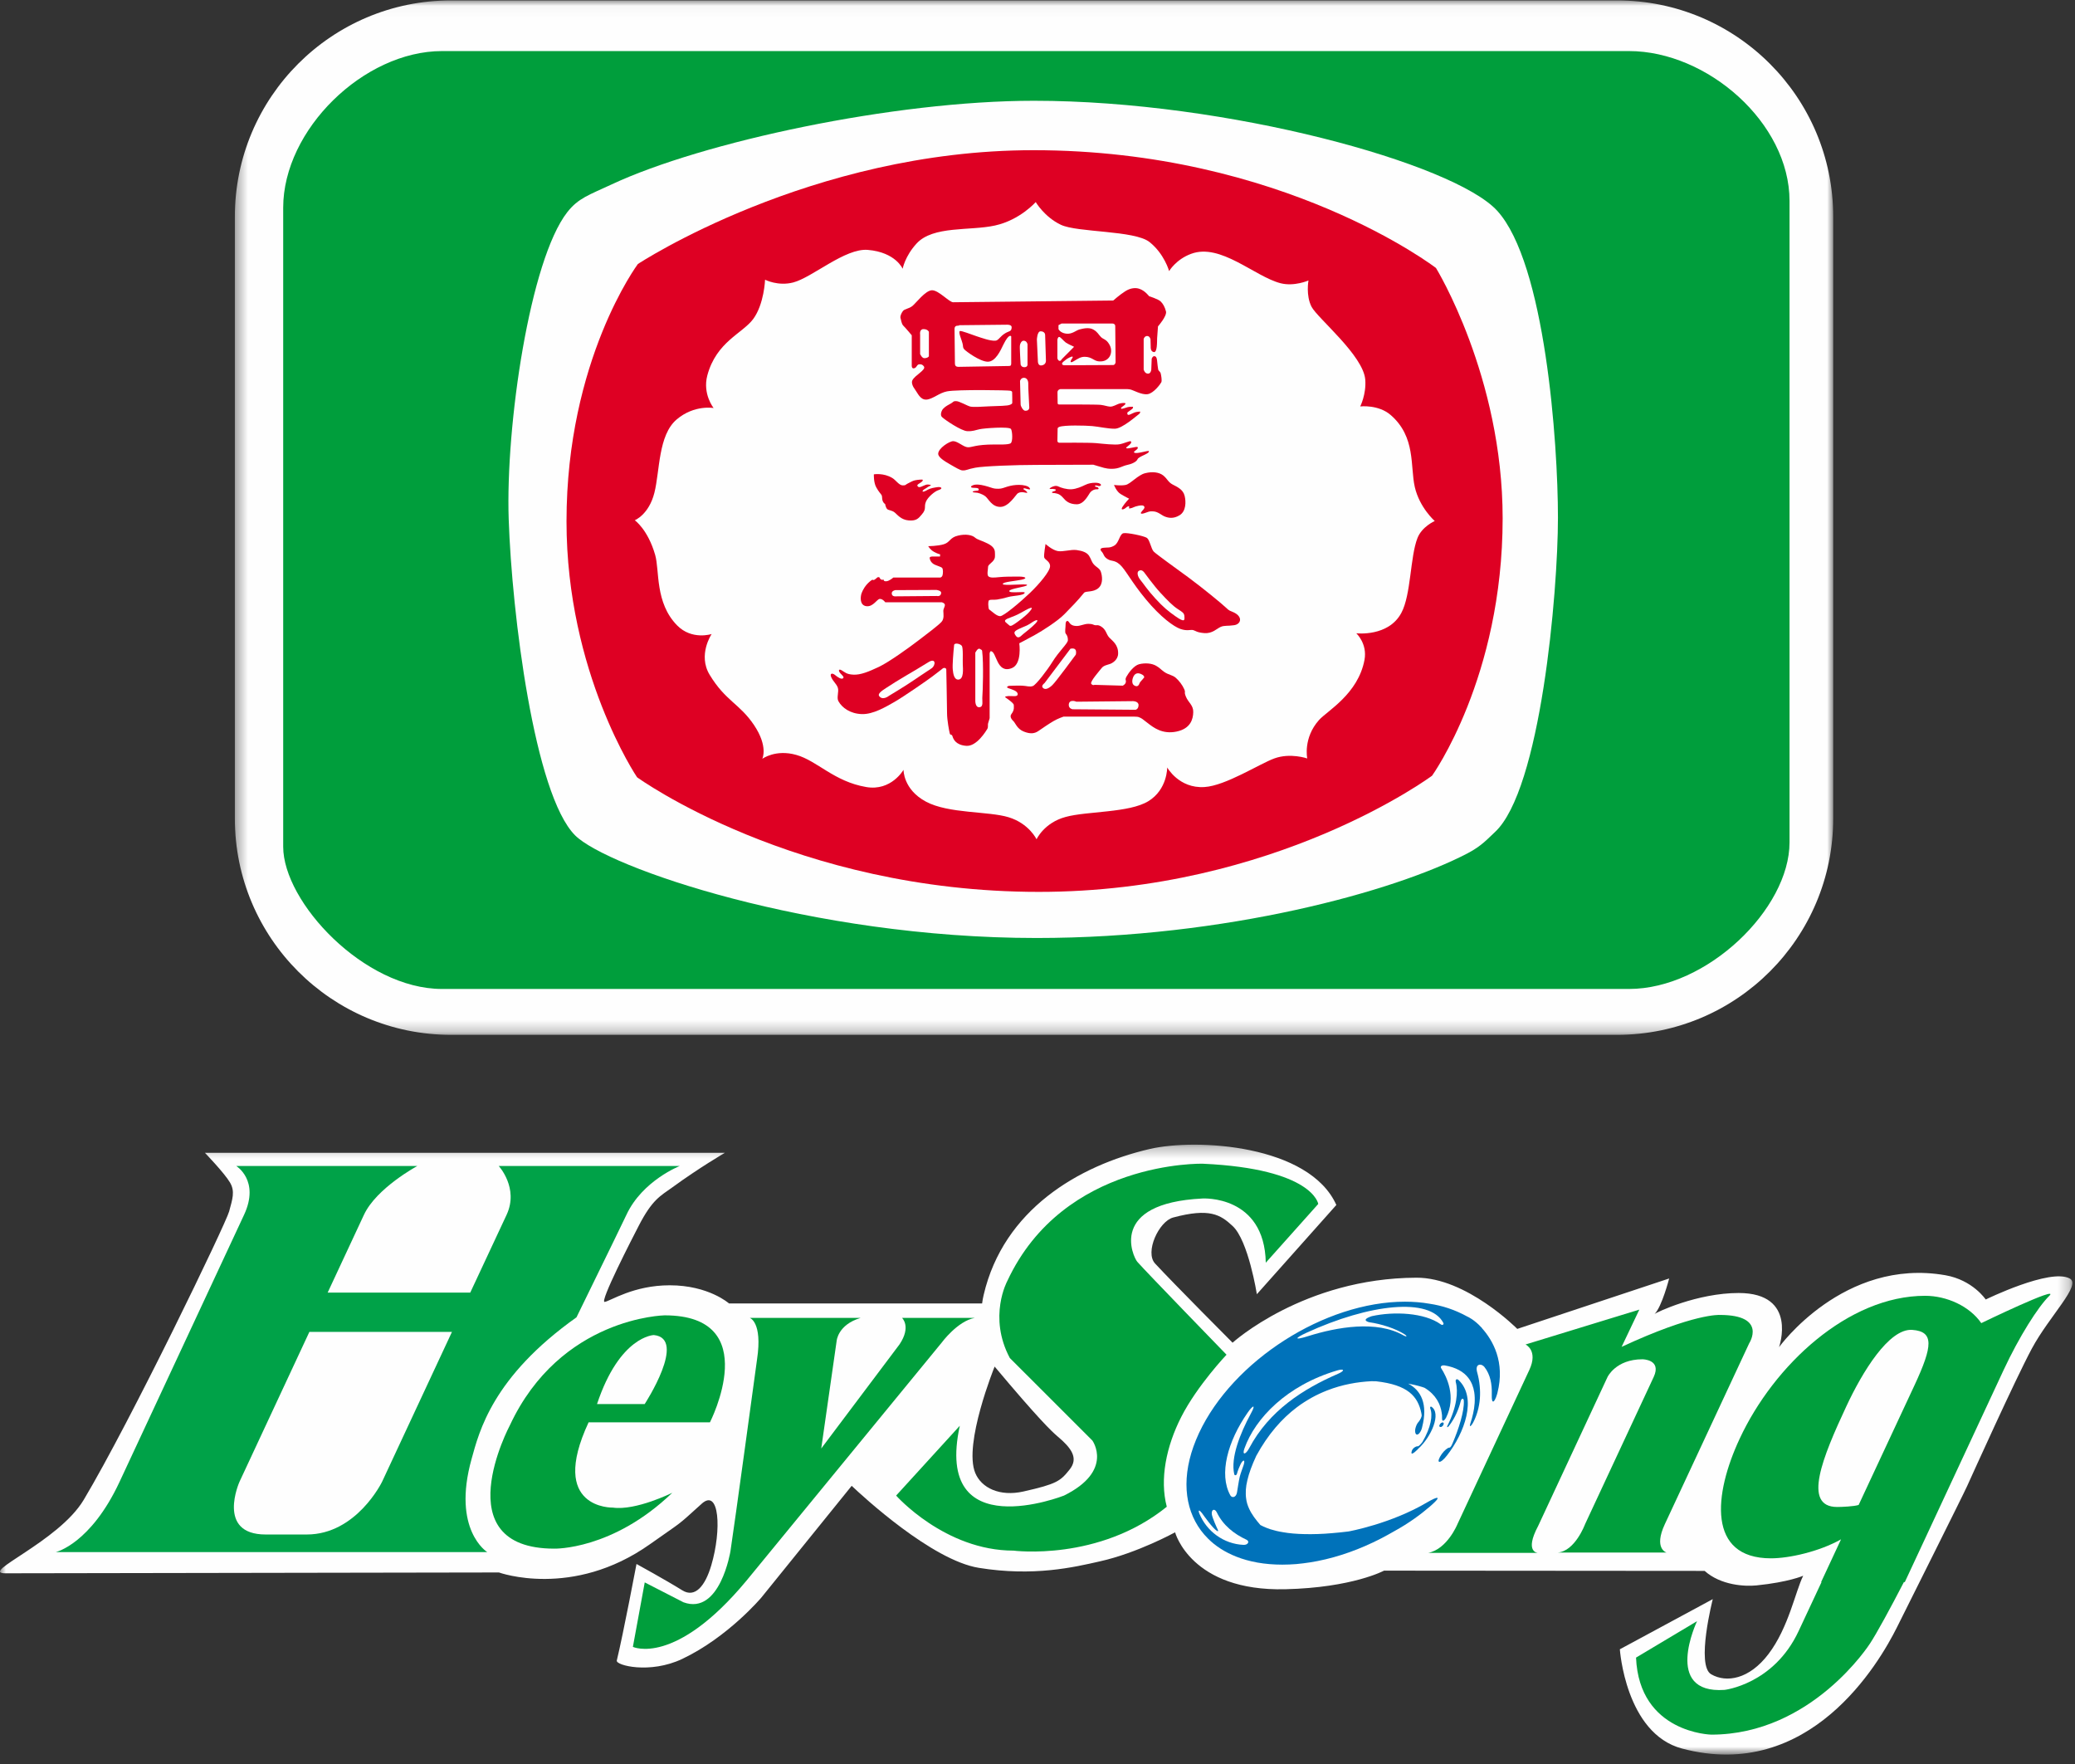 <?xml version="1.0" encoding="UTF-8"?>
<svg width="180px" height="153px" viewBox="0 0 180 153" version="1.1" xmlns="http://www.w3.org/2000/svg" xmlns:xlink="http://www.w3.org/1999/xlink">
    <rect x="0" y="0" width="180" height="153" fill="#333333" stroke="none"/>
    <!-- Generator: Sketch 61.2 (89653) - https://sketch.com -->
    <title>Group</title>
    <desc>Created with Sketch.</desc>
    <defs>
        <polygon id="path-1" points="0.373 1.037 139.025 1.037 139.025 90.757 0.373 90.757"></polygon>
        <polygon id="path-3" points="0 0.283 179.771 0.283 179.771 53.181 0 53.181"></polygon>
    </defs>
    <g id="Symbols" stroke="none" stroke-width="1" fill="none" fill-rule="evenodd">
        <g id="footer" transform="translate(-143, -64)">
            <g id="Group" transform="translate(143, 63)">
                <g id="Group-4" transform="translate(20, -0)">
                    <g id="Group-3" transform="translate(0, 0)">
                        <mask id="mask-2" fill="white">
                            <use xlink:href="#path-1"></use>
                        </mask>
                        <g id="Clip-2"></g>
                        <path d="M120.271,90.757 C130.631,90.757 139.025,82.357 139.025,71.997 L139.025,19.795 C139.025,9.437 130.631,1.036 120.271,1.036 L19.129,1.036 C8.769,1.036 0.373,9.437 0.373,19.795 L0.373,71.997 C0.373,82.357 8.769,90.757 19.129,90.757 L120.271,90.757 Z" id="Fill-1" fill="#FEFEFE" mask="url(#mask-2)"></path>
                    </g>
                    <path d="M121.316,86.777 C128.091,86.777 135.236,79.824 135.236,74.065 L135.236,18.429 C135.236,11.651 128.091,5.43 121.316,5.43 L18.342,5.43 C11.57,5.43 4.566,12.235 4.566,19.016 L4.566,74.438 C4.566,79.234 11.57,86.777 18.342,86.777 L121.316,86.777 Z" id="Fill-4" fill="#009E3C"></path>
                    <path d="M29.208,19.406 C30.166,18.182 31.075,17.92 33.069,16.99 C40.938,13.313 57.521,9.74 69.69,9.74 C86.501,9.74 106.128,15.188 109.87,19.272 C114.037,23.817 115.147,39.363 115.147,45.895 C115.147,52.432 113.642,69.528 109.669,73.182 C109.086,73.714 108.55,74.365 107.311,75.01 C100.977,78.318 86.334,82.357 69.918,82.357 C50.308,82.357 32.662,76.227 29.889,73.455 C26.352,69.914 24.401,54.207 24.128,46.039 C23.851,37.873 25.975,23.55 29.208,19.406" id="Fill-6" fill="#FEFEFE"></path>
                    <path d="M69.643,14.027 C91.287,14.027 104.565,24.242 104.565,24.242 C104.565,24.242 110.35,33.635 110.35,45.957 C110.35,59.771 104.228,68.28 104.228,68.28 C104.228,68.28 90.681,78.357 70.119,78.357 C48.949,78.357 35.264,68.416 35.264,68.416 C35.264,68.416 29.143,59.362 29.143,46.226 C29.143,32.204 35.334,23.899 35.334,23.899 C35.334,23.899 50.305,14.027 69.643,14.027" id="Fill-8" fill="#DE0023"></path>
                    <path d="M58.304,24.311 C58.304,24.311 58.494,23.234 59.506,22.126 C60.932,20.561 64.129,21.04 66.307,20.561 C68.485,20.083 69.846,18.525 69.846,18.525 C69.846,18.525 70.595,19.817 72.026,20.496 C73.452,21.177 78.426,20.971 79.713,21.99 C81.008,23.015 81.418,24.514 81.418,24.514 C81.418,24.514 82.009,23.498 83.327,23.015 C85.878,22.062 88.842,24.99 91.087,25.567 C92.277,25.869 93.507,25.327 93.507,25.327 C93.507,25.327 93.264,26.62 93.774,27.61 C94.288,28.597 98.28,31.841 98.433,33.938 C98.53,35.195 97.996,36.252 97.996,36.252 C97.996,36.252 99.578,36.067 100.649,37.006 C102.829,38.908 102.32,41.427 102.727,43.232 C103.138,45.033 104.46,46.191 104.46,46.191 C104.46,46.191 103.358,46.668 102.965,47.657 C102.32,49.287 102.41,52.583 101.564,54.156 C100.443,56.262 97.655,55.927 97.655,55.927 C97.655,55.927 98.631,56.827 98.365,58.239 C97.812,61.197 95.127,62.66 94.422,63.449 C93.023,65.012 93.4,66.784 93.4,66.784 C93.4,66.784 91.933,66.273 90.539,66.784 C89.258,67.251 86.314,69.154 84.483,69.264 C82.27,69.407 81.251,67.566 81.251,67.566 C81.251,67.566 81.279,69.472 79.616,70.491 C77.948,71.514 74.307,71.344 72.437,71.858 C70.563,72.365 69.918,73.797 69.918,73.797 C69.918,73.797 69.273,72.431 67.5,71.885 C65.727,71.344 62.29,71.585 60.32,70.529 C58.343,69.472 58.378,67.77 58.378,67.77 C58.378,67.77 57.317,69.637 55.144,69.264 C52.35,68.788 50.891,66.986 49.082,66.479 C47.281,65.963 46.126,66.816 46.126,66.816 C46.126,66.816 46.665,65.76 45.412,63.892 C44.152,62.017 42.944,61.813 41.563,59.533 C40.508,57.799 41.733,55.992 41.733,55.992 C41.733,55.992 40.022,56.549 38.743,55.248 C36.797,53.274 37.23,50.476 36.83,49.118 C36.192,46.91 35.063,46.124 35.063,46.124 C35.063,46.124 36.286,45.645 36.766,43.743 C37.247,41.834 37.089,38.743 38.704,37.377 C40.231,36.083 41.905,36.39 41.905,36.39 C41.905,36.39 40.93,35.184 41.358,33.562 C42.145,30.633 44.413,29.925 45.344,28.663 C46.291,27.371 46.367,25.261 46.367,25.261 C46.367,25.261 47.496,25.846 48.819,25.496 C50.478,25.057 53.308,22.508 55.281,22.674 C57.7,22.88 58.304,24.311 58.304,24.311" id="Fill-10" fill="#FEFEFE"></path>
                    <path d="M67.517,60.488 C67.517,60.488 68.281,60.452 68.674,60.471 C69.063,60.488 69.303,60.604 69.594,60.504 C69.883,60.4 70.884,59.072 71.258,58.463 C71.889,57.441 72.638,56.808 72.638,56.523 C72.638,56.234 72.555,56.096 72.451,55.96 C72.352,55.826 72.437,55.467 72.437,55.157 C72.437,54.852 72.602,54.769 72.724,54.954 C72.842,55.141 72.997,55.28 73.355,55.293 C73.711,55.315 74.013,55.109 74.423,55.109 C74.832,55.109 74.848,55.213 74.998,55.227 C75.156,55.247 75.241,55.176 75.48,55.315 C75.975,55.603 75.941,55.992 76.228,56.302 C76.521,56.602 77.021,56.932 76.993,57.71 C76.977,58.239 76.482,58.53 76.274,58.593 C76.073,58.666 75.735,58.717 75.567,58.941 C75.398,59.161 74.545,60.114 74.658,60.301 C74.779,60.488 74.952,60.4 74.952,60.4 L77.389,60.471 C77.389,60.471 77.622,60.381 77.663,60.165 C77.696,59.944 77.559,59.976 77.728,59.672 C77.898,59.362 78.364,58.727 78.815,58.611 C79.344,58.48 79.921,58.53 80.297,58.751 C80.668,58.972 80.636,59.023 80.992,59.277 C81.352,59.533 81.725,59.547 81.995,59.789 C82.271,60.027 82.574,60.42 82.729,60.779 C82.88,61.133 82.678,60.943 82.88,61.44 C83.086,61.933 83.53,62.173 83.51,62.769 C83.498,63.366 83.29,64.195 82.065,64.452 C80.84,64.708 80.069,64.11 79.566,63.719 C79.053,63.326 79.076,63.315 78.766,63.192 C78.679,63.154 78.24,63.154 78.24,63.154 L72.262,63.154 C72.262,63.154 71.751,63.326 71.379,63.55 C71.004,63.769 70.424,64.161 70.084,64.399 C69.742,64.637 69.372,64.676 68.811,64.452 C68.245,64.23 68.074,63.719 67.941,63.582 C67.806,63.45 67.545,63.185 67.734,62.935 C68.022,62.562 67.941,62.307 67.941,62.139 C67.941,61.966 67.19,61.473 67.19,61.473 C67.19,61.473 67.143,61.387 67.5,61.371 C67.852,61.354 68.281,61.473 68.281,61.202 C68.281,60.927 67.775,60.795 67.481,60.691 C67.19,60.587 67.517,60.488 67.517,60.488" id="Fill-12" fill="#DE0023"></path>
                    <path d="M75.583,48.863 C75.399,48.662 75.426,48.54 75.752,48.509 C76.073,48.468 76.293,48.555 76.691,48.301 C77.079,48.048 77.125,47.314 77.453,47.248 C77.779,47.178 79.258,47.488 79.495,47.656 C79.733,47.829 79.859,48.591 80.07,48.829 C80.296,49.067 81.995,50.275 83.104,51.092 C84.346,52.01 86.004,53.376 86.302,53.662 C86.695,54.039 86.646,53.932 87.037,54.121 C87.837,54.512 87.649,55.142 87.052,55.227 C86.458,55.314 86.218,55.227 85.878,55.379 C85.536,55.537 85.167,55.959 84.483,55.913 C83.8,55.856 83.747,55.721 83.509,55.652 C83.273,55.588 83.001,55.757 82.407,55.555 C81.811,55.349 80.669,54.512 79.415,53.001 C78.151,51.485 77.611,50.361 77.125,49.95 C76.653,49.545 76.429,49.716 76.073,49.489 C75.719,49.27 75.77,49.067 75.583,48.863" id="Fill-14" fill="#DE0023"></path>
                    <path d="M76.637,43.061 C76.637,43.061 77.212,43.147 77.646,43.061 C78.066,42.976 78.715,42.19 79.344,42.042 C79.972,41.883 80.551,41.956 80.911,42.242 C81.265,42.53 81.332,42.821 81.725,43.025 C82.12,43.233 82.627,43.452 82.761,43.998 C82.899,44.541 82.88,45.341 82.337,45.683 C81.791,46.022 81.352,45.921 81.046,45.802 C80.743,45.683 80.484,45.394 80.069,45.356 C79.663,45.324 79.649,45.394 79.276,45.509 C78.902,45.627 78.902,45.509 79.087,45.305 C79.276,45.106 79.344,45.001 79.21,44.878 C79.072,44.761 78.475,44.917 78.325,45.001 C78.168,45.086 77.947,45.106 77.947,45.106 L77.947,44.897 C77.947,44.897 77.796,44.917 77.673,45.033 C77.559,45.156 77.151,45.324 77.37,44.966 C77.592,44.613 77.947,44.252 77.947,44.252 C77.947,44.252 77.559,44.065 77.204,43.844 C76.841,43.622 76.637,43.061 76.637,43.061" id="Fill-16" fill="#DE0023"></path>
                    <path d="M71.18,43.272 C71.395,43.153 71.609,43.099 71.811,43.194 C72.017,43.297 72.518,43.461 72.953,43.436 C73.389,43.408 73.84,43.204 74.134,43.061 C74.43,42.913 74.726,42.872 75.026,42.872 C75.204,42.872 75.398,42.908 75.479,43.001 C75.567,43.099 75.426,43.194 75.278,43.147 C75.121,43.099 74.994,43.087 74.994,43.129 C74.994,43.272 75.114,43.204 75.204,43.258 C75.303,43.306 75.371,43.452 75.174,43.436 C74.978,43.417 74.754,43.519 74.604,43.672 C74.453,43.827 74.076,44.739 73.408,44.739 C72.749,44.739 72.441,44.436 72.243,44.198 C72.046,43.965 71.871,43.859 71.702,43.815 C71.534,43.778 71.473,43.757 71.347,43.757 C71.214,43.757 71.233,43.647 71.408,43.611 C71.599,43.579 71.672,43.443 71.454,43.424 C71.265,43.408 71.427,43.392 71.233,43.408 C71.037,43.424 70.972,43.392 71.18,43.272" id="Fill-18" fill="#DE0023"></path>
                    <path d="M64.37,43.098 C64.545,43.023 64.699,43.025 64.89,43.034 C65.198,43.055 65.631,43.179 65.935,43.281 C66.232,43.385 66.354,43.392 66.629,43.392 C66.899,43.392 67.091,43.297 67.393,43.205 C67.702,43.113 68.022,43.055 68.399,43.055 C68.778,43.055 69.176,43.147 69.292,43.297 C69.414,43.452 69.363,43.475 69.157,43.424 C68.954,43.378 68.824,43.307 68.788,43.385 C68.741,43.462 68.889,43.469 69.028,43.607 C69.169,43.743 69.137,43.778 68.907,43.722 C68.683,43.671 68.496,43.666 68.296,43.78 C68.139,43.877 67.518,44.966 66.777,44.966 C66.035,44.966 65.752,44.261 65.475,44.046 C65.196,43.836 64.823,43.722 64.621,43.722 C64.419,43.722 64.263,43.651 64.486,43.595 C64.715,43.537 64.903,43.607 64.903,43.452 C64.903,43.297 64.605,43.322 64.391,43.307 C64.177,43.288 64.19,43.174 64.37,43.098" id="Fill-20" fill="#DE0023"></path>
                    <path d="M62.685,27.216 C63.021,27.216 76.57,27.066 76.57,27.066 C76.57,27.066 77.125,26.571 77.61,26.263 C78.082,25.959 78.531,25.945 78.827,26.047 C79.31,26.195 79.681,26.692 79.681,26.692 C79.681,26.692 80.484,26.945 80.687,27.149 C80.891,27.353 81.041,27.61 81.147,28.016 C81.24,28.416 80.452,29.309 80.452,29.309 C80.452,29.309 80.398,30.008 80.377,30.333 C80.364,30.655 80.398,31.595 80.088,31.538 C79.785,31.487 79.821,31.094 79.821,31.094 L79.802,30.432 C79.802,30.432 79.751,30.143 79.511,30.143 C79.278,30.143 79.21,30.399 79.21,30.399 L79.21,33.055 C79.21,33.055 79.293,33.393 79.566,33.408 C79.834,33.427 79.869,33.071 79.869,33.071 L79.906,32.122 C79.906,32.122 79.972,31.894 80.125,31.894 C80.278,31.894 80.352,32.026 80.372,32.27 C80.398,32.569 80.442,32.877 80.465,33.031 C80.493,33.18 80.641,33.216 80.687,33.386 C80.729,33.558 80.809,33.998 80.743,34.15 C80.668,34.305 80.079,35.112 79.555,35.188 C79.028,35.272 78.281,34.811 78.01,34.772 C77.733,34.74 77.802,34.75 77.802,34.75 L71.978,34.75 C71.978,34.75 71.734,34.79 71.734,35.027 C71.734,35.297 71.746,35.811 71.746,35.912 C71.746,36.017 71.751,36.083 71.881,36.083 C72.012,36.083 75.141,36.073 75.49,36.116 C75.84,36.16 76.041,36.252 76.293,36.269 C76.552,36.285 76.86,36.083 77.062,36.017 C77.266,35.95 77.58,35.93 77.622,35.979 C77.666,36.034 77.559,36.134 77.389,36.252 C77.212,36.374 77.231,36.407 77.266,36.449 C77.299,36.492 77.673,36.359 77.823,36.314 C77.981,36.269 78.274,36.282 78.274,36.282 C78.274,36.282 78.337,36.374 78.194,36.483 C78.047,36.592 77.802,36.772 77.802,36.772 C77.802,36.772 77.767,36.892 77.823,36.961 C77.888,37.026 78.066,36.936 78.066,36.936 C78.066,36.936 78.301,36.822 78.431,36.772 C78.568,36.716 78.902,36.696 78.902,36.696 C78.902,36.696 78.933,36.832 78.794,36.922 C78.643,37.021 77.354,38.185 76.707,38.185 C76.06,38.185 75.327,38.006 74.746,37.955 C74.173,37.904 72.315,37.856 71.889,38.027 C71.758,38.073 71.746,38.161 71.746,38.161 C71.746,38.161 71.726,39.072 71.726,39.233 C71.726,39.393 71.889,39.402 71.889,39.402 C71.889,39.402 74.486,39.376 75.107,39.437 C75.725,39.497 76.725,39.608 77.111,39.534 C77.504,39.468 78.039,39.201 78.1,39.282 C78.274,39.501 77.576,39.793 77.709,39.873 C77.842,39.962 78.618,39.694 78.679,39.779 C78.815,39.962 78.301,40.126 78.376,40.237 C78.512,40.44 79.63,40.026 79.663,40.133 C79.732,40.355 78.783,40.576 78.679,40.831 C78.575,41.088 78.094,41.265 77.796,41.323 C77.314,41.427 77.095,41.663 76.429,41.663 C75.909,41.663 75.614,41.527 75.195,41.413 C74.765,41.291 74.864,41.307 74.864,41.307 C74.864,41.307 71.617,41.323 69.883,41.323 C68.147,41.323 65.32,41.427 64.605,41.566 C63.888,41.697 63.857,41.818 63.482,41.801 C63.299,41.792 62.882,41.547 62.423,41.281 C61.923,40.993 61.401,40.674 61.386,40.367 C61.38,39.881 62.361,39.264 62.685,39.264 C63.076,39.264 63.584,39.779 63.956,39.793 C64.334,39.81 64.62,39.553 66.258,39.553 C66.577,39.553 67.465,39.587 67.667,39.451 C67.874,39.317 67.822,38.415 67.703,38.212 C67.554,37.972 65.337,38.143 64.963,38.231 C64.584,38.311 64.419,38.415 63.908,38.397 C63.394,38.379 61.976,37.424 61.715,37.172 C61.529,37 61.67,36.614 61.808,36.462 C62.043,36.208 62.288,36.117 62.515,35.979 C62.783,35.811 62.665,35.799 62.935,35.792 C63.208,35.785 63.888,36.194 64.165,36.262 C64.434,36.33 65.27,36.269 65.917,36.238 C66.556,36.204 67.393,36.221 67.633,36.102 C67.688,36.073 67.806,36.034 67.811,35.947 C67.813,35.738 67.813,35.288 67.801,35.013 C67.796,34.932 67.703,34.911 67.651,34.892 C67.517,34.841 63.036,34.772 62.154,34.945 C61.476,35.073 60.912,35.621 60.368,35.659 C59.819,35.692 59.601,35.078 59.379,34.79 C59.158,34.502 59.051,34.19 59.143,33.992 C59.348,33.548 60.359,33.087 60.147,32.782 C60.028,32.615 59.91,32.595 59.767,32.595 C59.505,32.595 59.545,32.921 59.261,32.949 C59.091,32.969 59.091,32.731 59.091,32.731 L59.091,30.08 C59.091,30.08 58.532,29.412 58.358,29.246 C58.19,29.067 58.174,28.751 58.119,28.597 C58.07,28.443 58.174,28.184 58.322,27.981 C58.48,27.781 58.815,27.796 59.143,27.544 C59.465,27.286 60.266,26.195 60.844,26.176 C61.424,26.162 62.337,27.216 62.685,27.216" id="Fill-22" fill="#DE0023"></path>
                    <path d="M55.805,42.141 C55.805,42.141 55.774,42.84 56.01,43.265 C56.248,43.693 56.383,43.794 56.467,43.931 C56.552,44.065 56.489,44.252 56.571,44.457 C56.657,44.661 56.779,44.71 56.779,44.71 C56.779,44.71 56.833,45.033 56.963,45.156 C57.095,45.275 57.386,45.253 57.626,45.462 C57.868,45.667 58.174,46.087 58.838,46.14 C59.505,46.191 59.682,45.953 59.959,45.627 C60.402,45.121 60.129,44.982 60.319,44.523 C60.485,44.106 61.098,43.611 61.386,43.519 C61.869,43.366 61.625,43.212 61.354,43.249 C61.085,43.281 60.71,43.349 60.511,43.461 C59.882,43.831 59.959,43.551 60.232,43.405 C60.509,43.249 60.387,43.281 60.6,43.179 C60.808,43.078 60.82,43.061 60.511,43.024 C60.217,42.997 59.819,43.359 59.654,43.221 C59.482,43.087 59.619,43.008 59.799,42.9 C60.102,42.712 60.046,42.661 60.039,42.617 C60.028,42.573 59.613,42.609 59.364,42.661 C59.158,42.706 58.999,42.814 58.751,42.934 C58.5,43.054 58.622,43.099 58.304,43.099 C57.993,43.099 57.699,42.629 57.405,42.459 C56.648,41.998 55.805,42.141 55.805,42.141" id="Fill-24" fill="#DE0023"></path>
                    <path d="M60.521,48.371 C60.521,48.371 61.333,48.371 61.883,48.202 C62.427,48.031 62.391,47.619 63.106,47.456 C63.786,47.289 64.334,47.413 64.569,47.619 C64.807,47.829 65.118,47.86 65.657,48.133 C66.205,48.403 66.307,48.677 66.307,48.946 C66.307,49.222 66.372,49.423 66.106,49.7 C65.83,49.969 65.711,50.022 65.711,50.19 C65.711,50.361 65.591,50.856 65.745,50.992 C65.902,51.124 66.205,51.108 66.665,51.059 C67.125,51.01 67.757,51.01 68.366,51.01 C68.982,51.01 69.169,51.165 68.618,51.281 C68.074,51.399 66.988,51.466 66.988,51.653 C66.988,51.846 69.098,51.586 69.098,51.741 C69.098,51.896 67.55,52.046 67.55,52.268 C67.55,52.488 68.907,52.268 68.89,52.402 C68.859,52.661 67.874,52.661 67.466,52.779 C67.055,52.898 66.818,52.947 66.493,53.001 C66.173,53.047 65.982,52.976 65.796,53.066 C65.693,53.119 65.719,53.801 65.811,53.866 C66.108,54.075 66.441,54.429 66.753,54.443 C67.055,54.461 68.555,53.185 69.353,52.421 C70.156,51.653 71.09,50.548 71.09,50.105 C71.09,49.666 70.619,49.566 70.575,49.321 C70.546,49.086 70.697,48.184 70.697,48.184 C70.697,48.184 71.274,48.708 71.751,48.796 C72.227,48.88 72.877,48.642 73.39,48.708 C73.898,48.778 74.286,48.916 74.472,49.205 C74.659,49.489 74.679,49.716 74.885,49.95 C75.089,50.19 75.399,50.289 75.498,50.597 C75.6,50.907 75.736,51.618 75.278,52.014 C74.812,52.402 74.189,52.234 74.034,52.421 C73.473,53.119 72.909,53.68 72.331,54.274 C71.751,54.869 70.406,55.721 69.793,56.061 C69.183,56.401 68.42,56.796 68.42,56.796 C68.42,56.796 68.673,58.574 67.789,58.942 C66.427,59.5 66.462,57.467 65.951,57.485 C65.872,57.485 65.848,57.677 65.848,57.677 L65.848,63.296 C65.848,63.296 65.745,63.654 65.711,63.751 C65.674,63.858 65.745,64.063 65.643,64.229 C65.536,64.399 64.726,65.76 63.821,65.689 C62.922,65.626 62.703,65.115 62.631,64.879 C62.564,64.637 62.437,64.801 62.391,64.62 C62.338,64.418 62.154,63.45 62.154,62.871 C62.154,62.289 62.087,59.056 62.087,59.056 C62.087,59.056 62.102,58.99 61.98,58.942 C61.868,58.891 61.661,59.039 61.779,58.971 C61.901,58.901 61.319,59.33 60.88,59.672 C60.436,60.009 58.344,61.454 57.593,61.881 C56.845,62.306 55.735,62.975 54.751,62.936 C53.767,62.903 53.047,62.397 52.728,61.813 C52.555,61.507 52.797,60.977 52.676,60.642 C52.555,60.3 52.287,60.132 52.114,59.75 C51.946,59.378 52.217,59.362 52.438,59.546 C52.66,59.735 52.982,59.944 53.12,59.84 C53.253,59.735 53.12,59.638 52.913,59.413 C52.705,59.191 52.728,58.971 53.017,59.143 C53.308,59.313 53.423,59.486 54.036,59.517 C54.646,59.546 55.346,59.265 56.249,58.838 C57.152,58.407 58.906,57.133 59.618,56.588 C60.333,56.048 61.385,55.248 61.661,54.953 C61.934,54.665 61.831,54.228 61.831,53.999 C61.831,53.782 61.965,53.646 61.965,53.474 C61.965,53.304 61.696,53.238 61.696,53.238 L56.796,53.238 C56.796,53.238 56.572,52.932 56.319,52.947 C56.063,52.964 55.754,53.646 55.16,53.578 C54.562,53.507 54.633,52.779 54.734,52.469 C54.838,52.167 55.075,51.757 55.437,51.453 C55.792,51.145 55.668,51.385 55.857,51.281 C56.048,51.177 56.08,51.044 56.213,51.059 C56.353,51.075 56.263,51.108 56.384,51.228 C56.501,51.344 56.656,51.262 56.656,51.262 C56.656,51.262 56.61,51.434 56.881,51.417 C57.152,51.399 57.493,51.092 57.493,51.092 L61.573,51.092 C61.573,51.092 61.687,51.075 61.748,50.939 C61.808,50.801 61.831,50.367 61.726,50.257 C61.625,50.146 61.16,50.047 60.955,49.901 C60.673,49.707 60.649,49.409 60.649,49.409 C60.649,49.409 60.603,49.282 60.867,49.27 C61.129,49.264 61.544,49.27 61.544,49.27 L61.553,49.079 C61.553,49.079 61.364,49.051 61.021,48.863 C60.681,48.677 60.521,48.371 60.521,48.371" id="Fill-26" fill="#DE0023"></path>
                    <path d="M67.72,30.175 L67.72,32.542 C67.72,32.731 67.634,32.745 67.48,32.745 C67.274,32.745 63.449,32.818 63.154,32.818 C62.868,32.818 62.836,32.663 62.836,32.493 C62.836,32.324 62.803,29.787 62.803,29.546 C62.803,29.309 62.922,29.246 63.106,29.246 C63.294,29.246 63.176,29.207 63.176,29.207 C63.176,29.207 67.175,29.163 67.394,29.163 C67.617,29.163 67.757,29.246 67.757,29.377 C67.757,29.77 67.539,29.706 67.226,29.888 C66.733,30.175 66.629,30.536 66.34,30.551 C65.885,30.58 65.133,30.298 64.709,30.161 C64.282,30.025 63.377,29.651 63.261,29.72 C63.111,29.806 63.434,30.5 63.498,30.791 C63.57,31.079 63.498,31.135 63.65,31.303 C63.804,31.474 64.997,32.357 65.674,32.373 C66.355,32.389 66.801,31.388 67.04,30.89 C67.55,29.854 67.72,30.175 67.72,30.175" id="Fill-28" fill="#FEFEFE"></path>
                    <path d="M72.093,29.059 L76.482,29.059 C76.638,29.059 76.744,29.141 76.744,29.276 C76.744,29.412 76.774,32.325 76.774,32.41 C76.774,32.493 76.706,32.662 76.552,32.662 C76.4,32.662 72.556,32.681 72.352,32.681 C72.146,32.681 72.025,32.56 72.243,32.373 C72.465,32.188 72.556,32.114 72.796,31.998 C73.186,31.814 73.043,32.034 72.959,32.153 C72.876,32.269 72.757,32.56 73.138,32.332 C73.526,32.102 73.737,31.947 74.097,31.947 C74.731,31.947 74.887,32.325 75.348,32.345 C75.796,32.373 76.06,32.197 76.219,31.981 C76.381,31.77 76.497,31.319 76.228,30.868 C75.966,30.414 75.74,30.457 75.51,30.237 C75.285,30.017 75.232,29.805 74.848,29.585 C74.467,29.361 73.931,29.502 73.644,29.575 C73.355,29.642 73.002,30.009 72.483,29.938 C71.966,29.874 71.821,29.546 71.821,29.546 L71.821,29.202 L72.093,29.059" id="Fill-30" fill="#FEFEFE"></path>
                    <path d="M73.172,31.079 L72.107,32.153 C72.107,32.153 72.013,32.357 71.871,32.287 C71.734,32.221 71.725,32.049 71.725,32.049 L71.725,30.468 C71.725,30.468 71.758,30.223 71.88,30.223 C72.001,30.223 72.275,30.586 72.46,30.715 C72.646,30.841 73.172,31.079 73.172,31.079" id="Fill-32" fill="#FEFEFE"></path>
                    <path d="M78.766,50.531 C78.988,50.368 79.157,50.531 79.244,50.632 C79.326,50.736 80.07,51.771 80.668,52.421 C81.265,53.066 81.737,53.546 82.15,53.814 C82.562,54.087 82.729,54.156 82.744,54.461 C82.76,54.769 82.809,55.044 81.979,54.461 C81.353,54.021 80.923,53.68 80.211,52.898 C79.494,52.113 79.244,51.69 78.933,51.311 C78.63,50.939 78.643,50.615 78.766,50.531" id="Fill-34" fill="#FEFEFE"></path>
                    <path d="M72.712,62.129 C72.705,62.471 73.043,62.518 73.043,62.518 L78.503,62.562 C78.503,62.562 78.748,62.531 78.766,62.173 C78.782,61.813 78.274,61.813 78.274,61.813 L73.372,61.862 C73.372,61.862 73.2,61.777 73.001,61.796 C72.86,61.809 72.724,61.889 72.712,62.129" id="Fill-36" fill="#FEFEFE"></path>
                    <path d="M70.48,60.673 C70.266,60.488 70.609,60.25 70.609,60.25 L72.856,57.268 C72.856,57.268 73.164,57.185 73.283,57.34 C73.404,57.493 73.322,57.781 73.322,57.781 C73.322,57.781 71.598,60.132 71.291,60.42 C70.991,60.708 70.681,60.862 70.48,60.673" id="Fill-38" fill="#FEFEFE"></path>
                    <path d="M64.605,57.61 C64.605,57.61 64.835,57.127 65.03,57.302 C65.061,57.335 65.181,57.335 65.198,57.462 C65.338,58.539 65.25,61.063 65.218,61.403 C65.181,61.796 65.349,62.307 64.964,62.341 C64.569,62.376 64.605,61.727 64.605,61.727 L64.605,57.61" id="Fill-40" fill="#FEFEFE"></path>
                    <path d="M62.766,56.946 C62.79,56.729 63.295,56.826 63.433,57.016 C63.57,57.201 63.498,58.292 63.519,58.632 C63.529,58.971 63.637,59.922 63.136,59.944 C62.766,59.96 62.685,59.445 62.648,59.057 C62.613,58.666 62.698,57.621 62.766,56.946" id="Fill-42" fill="#FEFEFE"></path>
                    <path d="M56.263,61.371 C56.569,61.796 57.113,61.354 57.113,61.354 C57.113,61.354 58.447,60.553 59.041,60.148 C59.634,59.734 60.495,59.191 60.824,58.958 C61.183,58.698 61.193,58.026 60.543,58.431 C59.839,58.855 59.279,59.21 58.597,59.598 C57.918,59.993 57.385,60.335 56.911,60.643 C56.437,60.943 56.127,61.186 56.263,61.371" id="Fill-44" fill="#FEFEFE"></path>
                    <path d="M57.356,52.451 C57.367,52.233 57.662,52.184 57.662,52.184 L61.236,52.168 C61.236,52.168 61.653,52.22 61.643,52.421 C61.624,52.778 61.269,52.693 61.269,52.693 L57.73,52.723 C57.73,52.723 57.341,52.778 57.356,52.451" id="Fill-46" fill="#FEFEFE"></path>
                    <path d="M68.074,56.08 C67.942,55.862 67.958,55.758 68.38,55.555 C68.811,55.349 69.111,55.27 69.435,55.042 C69.969,54.665 70.156,54.732 69.828,55.074 C69.508,55.416 68.908,55.874 68.741,56.009 C68.567,56.145 68.332,56.502 68.074,56.08" id="Fill-48" fill="#FEFEFE"></path>
                    <path d="M67.238,54.972 C67.055,54.785 67.329,54.681 67.633,54.565 C67.942,54.443 68.162,54.374 68.64,54.106 C69.643,53.525 69.643,53.662 69.303,54.058 C68.966,54.443 68.28,54.94 67.976,55.142 C67.666,55.349 67.596,55.293 67.499,55.194 C67.393,55.093 67.431,55.157 67.238,54.972" id="Fill-50" fill="#FEFEFE"></path>
                    <path d="M60.113,29.546 C60.487,29.546 60.578,29.779 60.578,29.779 L60.578,31.906 C60.578,31.906 60.487,32.066 60.181,32.066 C59.975,32.066 59.818,31.707 59.818,31.707 L59.818,30.016 C59.818,30.016 59.737,29.546 60.113,29.546" id="Fill-52" fill="#FEFEFE"></path>
                    <path d="M68.778,30.552 C69.081,30.54 69.134,30.859 69.134,30.859 L69.134,32.644 C69.134,32.644 69.134,32.849 68.859,32.849 C68.584,32.849 68.537,32.616 68.537,32.616 C68.537,32.616 68.485,31.862 68.485,31.675 C68.485,31.488 68.453,31.165 68.471,30.979 C68.485,30.792 68.621,30.561 68.778,30.552" id="Fill-54" fill="#FEFEFE"></path>
                    <path d="M70.267,29.736 C70.575,29.736 70.662,29.938 70.662,30.041 C70.662,30.143 70.732,32.122 70.732,32.287 C70.732,32.461 70.63,32.662 70.343,32.696 C70.051,32.731 70.036,32.389 70.036,32.389 L69.947,30.452 C69.947,30.452 69.969,29.736 70.267,29.736" id="Fill-56" fill="#FEFEFE"></path>
                    <path d="M68.825,33.767 C69.097,33.767 69.217,34.046 69.199,34.317 C69.183,34.582 69.287,36.115 69.287,36.34 C69.287,36.56 69.111,36.638 68.929,36.626 C68.752,36.622 68.537,36.238 68.537,36.083 C68.537,35.93 68.485,34.042 68.485,34.042 C68.485,34.042 68.554,33.767 68.825,33.767" id="Fill-58" fill="#FEFEFE"></path>
                    <path d="M78.357,60.428 C78.551,60.564 78.741,60.568 78.842,60.284 C78.907,60.093 79.259,59.822 79.138,59.868 C79.277,59.814 79.32,59.661 79.106,59.526 C78.893,59.392 78.678,59.355 78.512,59.455 C78.336,59.559 78.226,59.868 78.221,60.054 C78.216,60.243 78.267,60.355 78.357,60.428" id="Fill-60" fill="#FEFEFE"></path>
                </g>
                <g id="Group-48" transform="translate(0, 100)">
                    <g id="Group-64">
                        <mask id="mask-4" fill="white">
                            <use xlink:href="#path-3"></use>
                        </mask>
                        <g id="Clip-63"></g>
                        <path d="M86.281,19.529 C90.074,24.053 91.236,25.163 91.74,25.586 C92.932,26.587 93.584,27.465 92.785,28.459 C91.986,29.464 91.671,29.713 88.789,30.362 C86.715,30.831 85.135,30.049 84.602,28.761 C83.556,26.252 86.281,19.529 86.281,19.529 M179.541,11.889 C177.842,10.977 172.255,13.712 172.255,13.712 C172.255,13.712 171.132,12.022 168.756,11.607 C159.926,10.065 154.327,17.845 154.327,17.845 C154.327,17.845 155.996,13.148 150.82,13.148 C147.232,13.148 143.674,14.828 143.529,14.971 C144.166,14.338 144.795,11.889 144.795,11.889 L131.62,16.262 C131.62,16.262 127.207,11.8 122.864,11.821 C113.091,11.855 106.922,17.459 106.922,17.459 C106.922,17.459 101.923,12.447 100.201,10.593 C99.289,9.613 100.526,6.932 101.773,6.599 C104.928,5.757 105.87,6.353 106.922,7.333 C108.294,8.596 109.029,13.253 109.029,13.253 L115.924,5.513 C113.578,0.292 103.803,-0.29 99.724,0.659 C93.555,2.097 87.063,5.919 85.332,13.303 C85.266,13.559 85.23,13.813 85.195,14.056 L63.243,14.056 C63.243,14.056 61.478,12.479 58.095,12.479 C54.944,12.479 52.942,13.851 52.456,13.921 C51.967,13.989 54.896,8.307 55.401,7.333 C56.587,5.024 57.292,4.729 58.344,3.971 C60.651,2.287 62.882,0.988 62.882,0.988 L17.776,0.988 C17.776,0.988 19.455,2.729 19.944,3.553 C20.416,4.335 20.156,5.024 19.876,6.076 C19.597,7.124 11.338,24.261 7.264,31.084 C5.094,34.726 -1.852,37.459 0.469,37.459 C2.706,37.459 43.281,37.387 43.281,37.387 C43.281,37.387 49.654,39.7 56.377,34.94 C59.311,32.858 58.574,33.507 60.862,31.433 C62.402,30.032 62.616,33.676 61.704,36.76 C61.176,38.554 60.3,39.632 59.181,38.933 C57.794,38.066 55.215,36.651 55.215,36.651 C55.215,36.651 54.067,42.711 53.505,45.027 C53.404,45.445 56.377,46.217 59.181,44.887 C63.154,43.003 66.048,39.561 66.048,39.561 C66.048,39.561 69.806,34.911 73.881,29.872 C74.829,30.772 80.836,36.327 84.907,36.986 C89.668,37.756 93.148,36.939 95.416,36.423 C98.682,35.695 101.935,33.904 101.935,33.904 C101.935,33.904 103.302,39.039 111.495,38.842 C117.331,38.705 120.061,37.229 120.061,37.229 L147.872,37.251 C149.281,38.511 151.364,38.609 152.358,38.511 C155.161,38.23 156.422,37.672 156.422,37.672 C155.75,39.015 155.155,42.172 153.41,44.464 C151.756,46.645 149.766,46.987 148.437,46.217 C147.106,45.445 148.578,39.7 148.578,39.7 L140.517,44.05 C140.517,44.05 141.009,51.359 145.91,52.66 C156.987,55.606 163.008,45.241 164.551,42.152 C165.502,40.241 170.3,30.664 170.644,29.891 C171.012,29.083 174.781,20.722 176.248,17.983 C177.79,15.111 180.591,12.447 179.541,11.889" id="Fill-62" fill="#FEFEFE" mask="url(#mask-4)"></path>
                    </g>
                    <path d="M33.143,29.523 C33.143,29.523 30.93,34.094 26.612,34.094 L23.046,34.094 C18.728,34.094 20.774,29.523 20.774,29.523 L26.838,16.52 L39.207,16.52 L33.143,29.523 Z M43.262,2.129 C43.262,2.129 45.029,4.037 43.947,6.364 L40.794,13.112 L28.424,13.112 L31.572,6.364 C32.657,4.037 36.206,2.129 36.206,2.129 L20.49,2.129 C20.49,2.129 22.56,3.388 21.173,6.364 C21.173,6.364 12.588,24.772 10.373,29.523 C7.854,34.925 4.844,35.619 4.844,35.619 L42.264,35.619 C42.264,35.619 39.191,33.709 40.905,27.556 C41.564,25.185 42.704,20.444 50.009,15.256 C52.833,9.507 54.342,6.364 54.342,6.364 C55.731,3.388 58.974,2.129 58.974,2.129 L43.262,2.129 Z" id="Fill-65" fill="#00A248"></path>
                    <path d="M109.803,10.52 L114.354,5.425 C114.354,5.425 113.919,2.371 104.341,1.935 C104.341,1.935 92.274,1.604 87.381,12.106 C87.381,12.106 85.69,15.207 87.599,18.787 L94.761,25.946 C94.761,25.946 96.645,28.569 92.299,30.718 C92.299,30.718 80.976,35.186 83.259,24.664 L77.737,30.718 C77.737,30.718 81.961,35.493 87.921,35.493 C87.921,35.493 95.311,36.458 101.215,31.687 C100.587,29.3 101.166,26.455 102.472,23.892 C103.866,21.16 106.414,18.484 106.397,18.5 C106.397,18.5 99.431,11.324 98.656,10.441 C98.283,10.006 96.099,5.356 104.316,4.951 C104.316,4.951 109.69,4.628 109.803,10.52" id="Fill-67" fill="#009E3C"></path>
                    <path d="M142.207,14.589 L132.335,17.614 C132.335,17.614 133.453,18.128 132.666,19.82 L126.43,33.196 C126.43,33.196 125.545,35.373 123.886,35.69 L133.416,35.69 C133.416,35.69 132.202,35.66 133.43,33.353 L139.448,20.434 C139.448,20.434 140.168,18.897 142.475,18.897 C142.475,18.897 144.169,18.897 143.452,20.434 L137.501,33.196 C137.501,33.196 136.633,35.552 135.122,35.66 L144.565,35.66 C144.565,35.66 143.424,35.333 144.42,33.196 L151.736,17.512 C151.736,17.512 153.344,15.051 149.186,15.051 C149.186,15.051 146.958,14.894 140.67,17.82 L142.207,14.589 Z" id="Fill-69" fill="#009E3C"></path>
                    <path d="M74.661,15.306 L65.037,15.306 C65.037,15.306 66.16,15.646 65.673,18.896 C65.673,18.896 63.661,33.665 63.367,35.528 C63.367,35.528 62.467,41.136 59.289,39.974 L55.929,38.249 L54.901,43.841 C54.901,43.841 58.545,45.566 64.744,38.111 L81.682,17.46 C81.682,17.46 83.063,15.574 84.566,15.306 L78.248,15.306 C78.248,15.306 79.071,16.051 78.034,17.6 L71.24,26.635 L72.575,17.315 C72.575,17.315 72.664,15.901 74.661,15.306" id="Fill-71" fill="#009E3C"></path>
                    <path d="M166.074,21.158 L161.232,31.532 C160.819,31.663 159.762,31.707 159.368,31.707 C156.312,31.707 158.124,27.345 160.162,22.982 C161.552,20 163.854,16.213 165.874,16.346 C167.787,16.483 167.67,17.73 166.074,21.158 M171.87,15.761 C170.854,14.288 168.872,13.391 166.998,13.391 C160.312,13.391 153.874,19.419 150.912,25.784 C148.664,30.591 148.076,36.161 153.624,36.161 C155.197,36.161 157.807,35.583 159.705,34.513 L157.976,38.221 L158.013,38.221 C157.044,40.295 156.129,42.237 156.026,42.468 C153.867,47.096 149.595,47.573 149.595,47.573 C144.201,47.942 147.213,41.612 147.213,41.612 L141.921,44.772 C142.198,51.332 148.45,51.453 148.45,51.453 C157.184,51.453 162.218,43.548 162.218,43.548 C162.774,42.711 164.028,40.412 165.157,38.221 L165.237,38.221 L166.688,35.111 L173.81,19.823 C175.162,16.928 176.797,14.345 177.774,13.391 C178.75,12.433 171.87,15.761 171.87,15.761" id="Fill-73" fill="#009E3C"></path>
                    <path d="M55.924,22.78 L51.79,22.78 C53.761,16.862 56.717,16.795 56.717,16.795 C59.646,17.08 55.924,22.78 55.924,22.78 M57.655,15.086 C57.655,15.086 48.616,15.226 44.226,24.632 C44.226,24.632 38.529,35.321 48.083,35.321 C48.083,35.321 53.139,35.462 58.318,30.475 C58.318,30.475 55.163,32.045 53.161,31.761 C53.161,31.761 47.535,31.923 51.058,24.367 L61.584,24.367 C61.584,24.367 66.348,15.086 57.655,15.086" id="Fill-75" fill="#FEFEFE"></path>
                    <path d="M55.924,22.78 L51.79,22.78 C53.761,16.862 56.717,16.795 56.717,16.795 C59.646,17.08 55.924,22.78 55.924,22.78 M57.655,15.086 C57.655,15.086 48.616,15.226 44.226,24.632 C44.226,24.632 38.529,35.321 48.083,35.321 C48.083,35.321 53.139,35.462 58.318,30.475 C58.318,30.475 55.163,32.045 53.161,31.761 C53.161,31.761 47.535,31.923 51.058,24.367 L61.584,24.367 C61.584,24.367 66.348,15.086 57.655,15.086" id="Fill-77" fill="#009E3C"></path>
                    <path d="M125.203,24.578 C125.255,24.477 125.225,24.388 125.152,24.383 C125.065,24.383 124.955,24.463 124.901,24.571 C124.847,24.674 124.871,24.76 124.955,24.765 C125.041,24.765 125.152,24.686 125.203,24.578" id="Fill-79" fill="#0072BA"></path>
                    <path d="M126.288,20.889 C126.502,21.686 126.384,23.031 125.56,24.66 C125.489,24.803 125.571,24.833 125.679,24.695 C126.263,23.943 126.564,23.132 126.706,22.556 C126.773,22.263 126.965,22.239 126.982,22.492 C127.034,23.404 126.534,24.951 126.014,26.166 C126.003,26.186 125.996,26.213 125.981,26.235 C125.824,26.619 125.716,26.559 125.716,26.559 L125.716,26.565 C125.583,26.559 125.304,26.793 125.069,27.112 C124.828,27.454 124.722,27.756 124.845,27.789 C124.968,27.828 125.26,27.582 125.511,27.25 C127.048,25.293 128.152,22.239 126.525,20.697 C126.375,20.556 126.227,20.643 126.288,20.889" id="Fill-81" fill="#0072BA"></path>
                    <path d="M125.152,24.383 C125.065,24.383 124.955,24.462 124.901,24.57 C124.847,24.674 124.871,24.76 124.955,24.765 C125.041,24.765 125.152,24.686 125.203,24.578 C125.255,24.477 125.225,24.388 125.152,24.383" id="Fill-83" fill="#0072BA"></path>
                    <path d="M122.986,26.443 C122.89,26.422 122.492,26.572 122.443,26.959 C122.384,27.343 123.021,26.667 123.021,26.667 L123.021,26.662 C124.165,25.635 125.065,23.563 124.159,23.008 C124.093,22.969 124.029,23.068 124.071,23.163 C124.301,23.753 124.142,24.784 123.392,26.069 C123.223,26.291 123.059,26.458 122.986,26.443" id="Fill-85" fill="#0072BA"></path>
                    <path d="M129.424,22.372 C129.41,22.306 129.408,22.213 129.408,22.094 C129.408,22.213 129.41,22.306 129.424,22.372" id="Fill-87" fill="#0072BA"></path>
                    <path d="M103.341,27.036 C102.441,30.06 103.024,32.692 104.784,34.443 C103.024,32.692 102.441,30.06 103.341,27.036" id="Fill-89" fill="#0072BA"></path>
                    <path d="M123.319,23.687 C123.319,23.697 123.319,23.712 123.324,23.722 C123.319,23.712 123.319,23.697 123.319,23.687" id="Fill-91" fill="#0072BA"></path>
                    <path d="M125.173,24.226 C125.154,24.226 125.148,24.217 125.133,24.202 C125.148,24.217 125.154,24.226 125.173,24.226" id="Fill-93" fill="#0072BA"></path>
                    <path d="M127.885,21.746 C127.983,22.372 127.917,23.035 127.786,23.61 C127.917,23.035 127.983,22.372 127.885,21.746" id="Fill-95" fill="#0072BA"></path>
                    <path d="M107.241,36.015 C106.266,35.629 105.438,35.101 104.784,34.442 C105.438,35.101 106.266,35.629 107.241,36.015" id="Fill-97" fill="#0072BA"></path>
                    <path d="M122.759,25.131 C122.759,25.099 122.759,25.063 122.761,25.028 C122.759,25.063 122.759,25.099 122.759,25.131" id="Fill-99" fill="#0072BA"></path>
                    <path d="M103.341,27.036 C103.451,26.666 103.589,26.279 103.749,25.893 C103.589,26.279 103.451,26.666 103.341,27.036" id="Fill-101" fill="#0072BA"></path>
                    <path d="M129.499,22.555 C129.478,22.548 129.455,22.518 129.441,22.466 C129.455,22.518 129.478,22.548 129.499,22.555" id="Fill-103" fill="#0072BA"></path>
                    <path d="M129.499,22.555 C129.593,22.614 129.753,22.319 129.861,21.946 C129.753,22.319 129.593,22.614 129.499,22.555" id="Fill-105" fill="#0072BA"></path>
                    <path d="M127.885,21.746 C127.814,21.306 127.66,20.879 127.378,20.516 C127.66,20.879 127.814,21.306 127.885,21.746" id="Fill-107" fill="#0072BA"></path>
                    <path d="M127.608,24.65 C127.576,24.685 127.542,24.704 127.524,24.695 C127.542,24.704 127.576,24.685 127.608,24.65" id="Fill-109" fill="#0072BA"></path>
                    <path d="M124.102,31.138 C124.276,31.044 124.434,30.971 124.545,30.936 C124.434,30.971 124.276,31.044 124.102,31.138" id="Fill-111" fill="#0072BA"></path>
                    <path d="M127.524,24.554 C127.512,24.638 127.512,24.683 127.524,24.695 C127.512,24.683 127.512,24.638 127.524,24.554" id="Fill-113" fill="#0072BA"></path>
                    <path d="M124.981,15.866 C123.562,14.846 120.909,14.734 119.005,15.156 C117.961,15.5 118.756,15.674 118.765,15.681 C119.822,15.831 121.066,16.23 121.833,16.726 C122.128,16.918 122.008,16.97 121.758,16.83 C119.426,15.495 115.976,16.102 113.466,16.892 C112.147,17.305 112.398,17.029 113.295,16.614 C118.824,14.071 124.027,13.515 125.202,15.733 C125.276,15.883 125.128,15.976 124.981,15.866 M128.541,16.183 L128.551,16.173 C128.527,16.152 128.504,16.131 128.485,16.112 C127.899,15.472 127.339,15.217 127.339,15.217 C127.305,15.2 127.287,15.193 127.287,15.193 C126.206,14.595 125.101,14.24 123.99,14.076 C123.328,13.96 122.62,13.902 121.866,13.902 C114.938,13.902 106.944,19.006 104.005,25.306 C103.915,25.501 103.828,25.7 103.749,25.892 C103.59,26.28 103.452,26.666 103.341,27.037 C102.441,30.06 103.024,32.691 104.785,34.442 C105.439,35.101 106.266,35.629 107.241,36.015 C108.38,36.465 109.713,36.709 111.235,36.709 C111.633,36.709 112.039,36.692 112.447,36.66 C112.852,36.622 113.259,36.573 113.672,36.507 C113.881,36.472 114.085,36.44 114.294,36.397 C116.148,36.034 118.01,35.359 119.78,34.449 C120.171,34.245 120.56,34.033 120.945,33.81 C122.222,33.111 123.26,32.341 124.046,31.663 C124.809,31.004 124.821,30.852 124.545,30.937 C124.435,30.972 124.275,31.044 124.102,31.138 C124.02,31.183 123.924,31.232 123.832,31.288 C120.668,33.172 116.977,33.831 116.977,33.831 C116.733,33.859 116.485,33.885 116.253,33.913 C115.782,33.96 115.341,33.999 114.916,34.026 C114.495,34.048 114.099,34.065 113.721,34.065 C112.969,34.07 112.302,34.035 111.715,33.96 C111.572,33.943 111.429,33.922 111.301,33.896 C110.886,33.831 110.524,33.741 110.199,33.639 C110.089,33.601 109.988,33.564 109.887,33.526 C109.688,33.446 109.503,33.367 109.334,33.273 C108.928,32.802 108.589,32.361 108.366,31.874 C108.228,31.586 108.132,31.284 108.094,30.942 C108.078,30.826 108.07,30.714 108.068,30.591 C108.058,30.352 108.075,30.097 108.117,29.818 C108.144,29.68 108.171,29.535 108.206,29.385 C108.343,28.785 108.596,28.092 108.98,27.266 C109.998,25.398 111.202,24.04 112.489,23.068 C112.597,22.99 112.7,22.909 112.809,22.834 C113.241,22.537 113.684,22.272 114.127,22.044 C114.237,21.991 114.35,21.934 114.456,21.885 C114.675,21.782 114.898,21.691 115.12,21.601 C116.445,21.081 117.766,20.858 118.959,20.799 C119.18,20.802 119.365,20.804 119.365,20.804 C122.138,21.114 122.996,22.105 123.301,23.58 L123.298,23.58 L123.303,23.607 C123.306,23.634 123.314,23.661 123.319,23.688 C123.319,23.696 123.319,23.713 123.324,23.722 C123.34,23.794 123.306,23.895 123.26,24.006 C123.211,24.116 123.136,24.229 123.055,24.332 C123.043,24.343 123.036,24.357 123.021,24.367 C122.918,24.49 122.827,24.694 122.778,24.91 C122.773,24.95 122.763,24.988 122.761,25.028 C122.758,25.063 122.758,25.098 122.758,25.131 C122.761,25.33 122.834,25.452 122.965,25.424 C123.04,25.405 123.127,25.321 123.202,25.198 C123.279,25.082 123.34,24.927 123.37,24.765 C123.874,22.791 123.282,21.594 122.152,21.006 C122.902,21.144 123.417,21.306 123.579,21.372 C124.071,21.669 124.411,22.023 124.639,22.384 C124.713,22.503 124.777,22.628 124.836,22.747 C124.912,22.928 124.974,23.106 125.013,23.275 C125.049,23.448 125.079,23.61 125.091,23.762 C125.094,23.86 125.094,23.954 125.094,24.043 C125.094,24.126 125.109,24.177 125.133,24.202 C125.148,24.217 125.155,24.226 125.173,24.226 C125.222,24.229 125.281,24.184 125.337,24.121 C125.372,24.076 125.407,24.025 125.436,23.973 C126.363,22.138 125.473,20.378 125.023,19.682 C124.89,19.483 125.136,19.402 125.295,19.424 C126.321,19.592 126.982,19.998 127.378,20.516 C127.659,20.88 127.814,21.306 127.885,21.746 C127.983,22.372 127.917,23.036 127.786,23.61 C127.725,23.898 127.646,24.168 127.568,24.399 C127.548,24.46 127.538,24.517 127.524,24.554 C127.512,24.639 127.512,24.684 127.524,24.694 C127.543,24.704 127.575,24.686 127.608,24.65 C127.664,24.588 127.74,24.49 127.791,24.384 C127.948,24.084 128.07,23.776 128.158,23.476 C128.398,22.672 128.428,21.901 128.36,21.214 C128.323,20.784 128.239,20.391 128.145,20.047 C128.116,19.953 128.103,19.862 128.096,19.788 C128.074,19.485 128.22,19.363 128.394,19.363 C128.52,19.363 128.66,19.438 128.763,19.557 C129.298,20.226 129.432,21.099 129.408,21.901 C129.408,21.972 129.402,22.038 129.408,22.093 C129.408,22.213 129.41,22.306 129.424,22.372 C129.429,22.412 129.436,22.441 129.441,22.466 C129.456,22.518 129.478,22.548 129.5,22.555 C129.594,22.614 129.753,22.318 129.86,21.945 C129.877,21.906 129.884,21.861 129.896,21.817 C130.582,19.126 129.493,17.238 128.541,16.183" id="Fill-115" fill="#0072BA"></path>
                    <path d="M104.044,32.286 C104.663,33.801 106.146,34.925 107.883,34.994 C108.263,35.006 108.434,34.686 108.122,34.544 C107.058,34.049 106.095,33.302 105.549,32.166 C105.37,31.806 105.054,31.916 105.126,32.366 C105.185,32.687 105.546,33.494 105.645,33.69 C105.704,33.821 105.645,33.833 105.558,33.774 C105.19,33.543 104.489,32.544 104.258,32.228 C104.044,31.952 103.904,31.935 104.044,32.286" id="Fill-117" fill="#FEFEFE"></path>
                    <path d="M107.883,28.065 C107.794,28.351 107.635,28.724 107.543,29.09 C107.463,29.418 107.349,30.203 107.305,30.453 C107.227,30.89 106.87,30.953 106.725,30.695 C105.717,28.862 106.496,26.019 108.223,23.535 C108.687,22.862 108.975,22.761 108.505,23.612 C107.571,25.341 106.742,27.438 107.067,28.862 C107.093,28.995 107.255,28.98 107.297,28.839 C107.377,28.548 107.487,28.269 107.615,28.004 C107.824,27.578 108.047,27.557 107.883,28.065" id="Fill-119" fill="#FEFEFE"></path>
                    <path d="M116.067,20.157 C113.04,21.47 110.095,23.352 108.366,26.603 C108.068,27.173 107.729,27.247 107.953,26.627 C108.889,24.011 111.619,21.161 116.006,19.862 C116.618,19.682 116.691,19.89 116.067,20.157" id="Fill-121" fill="#FEFEFE"></path>
                </g>
            </g>
        </g>
    </g>
</svg>